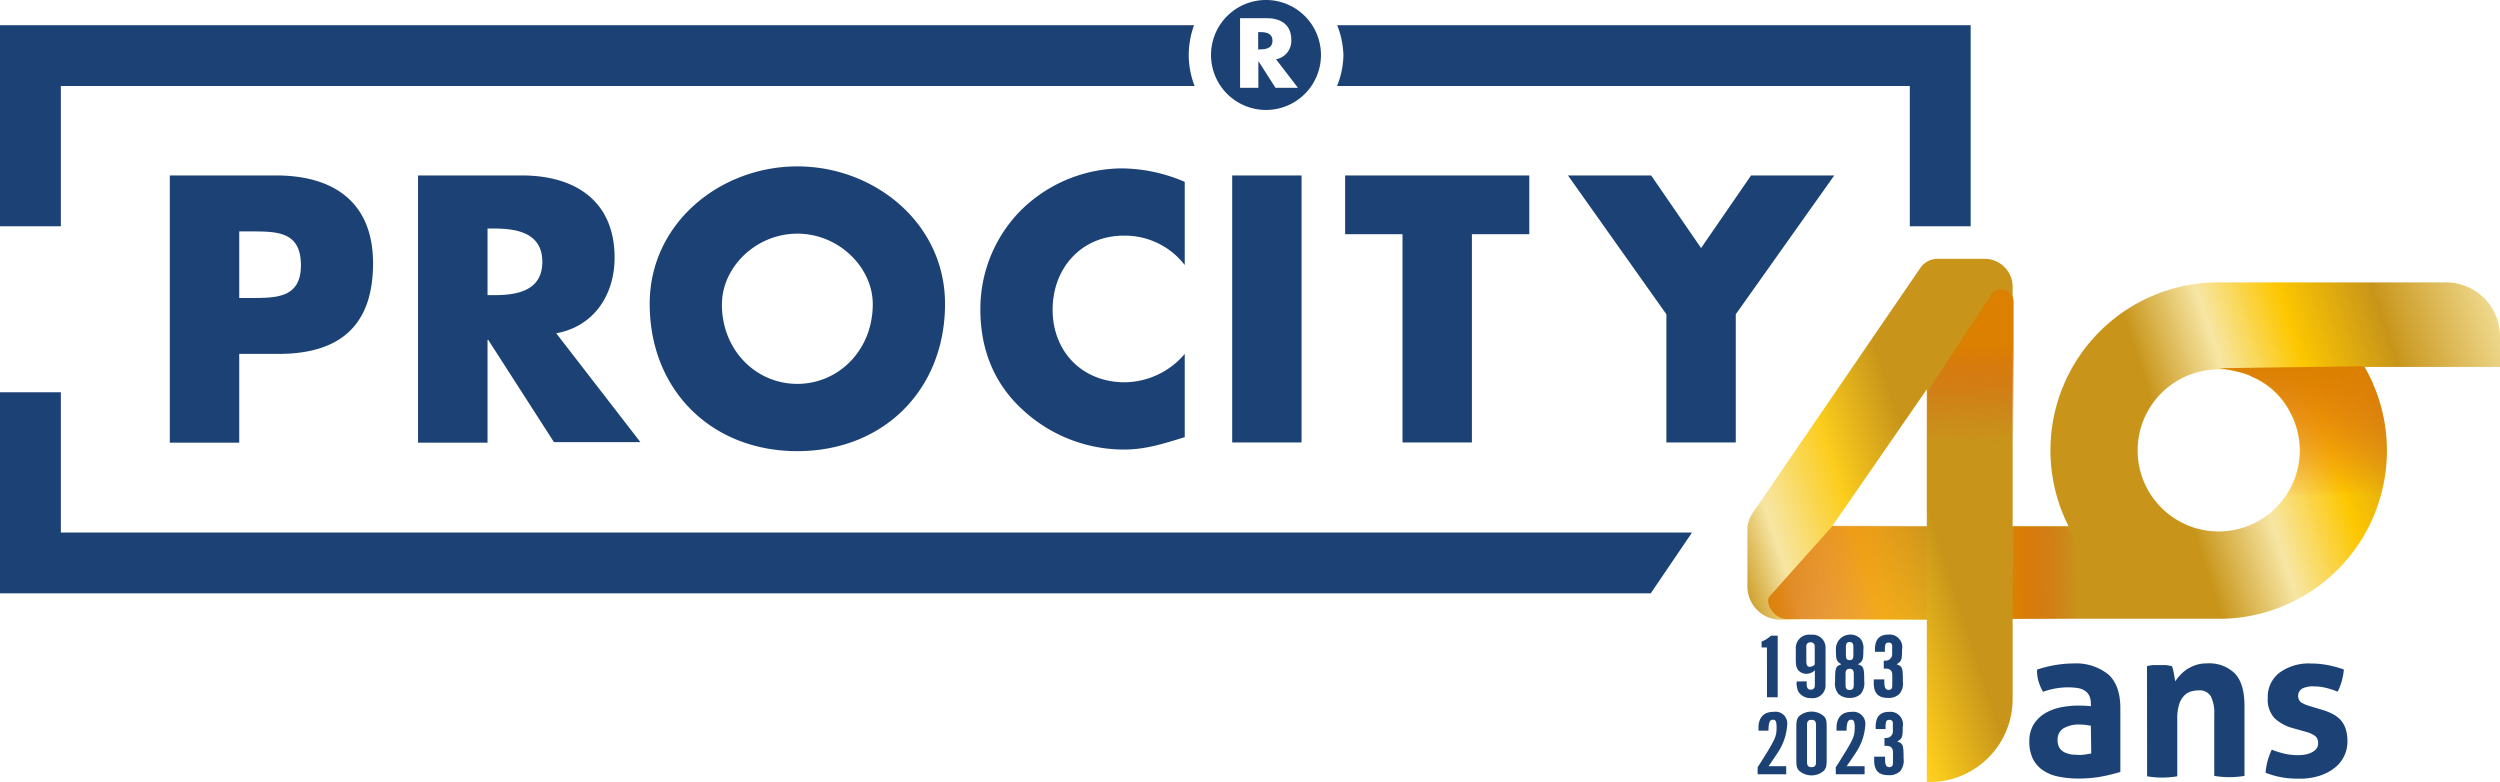 <svg xmlns="http://www.w3.org/2000/svg" xmlns:xlink="http://www.w3.org/1999/xlink" viewBox="0 0 425.2 132.99">
  <defs>
    <linearGradient id="Dégradé_sans_nom_39" x1="464.04" y1="62.51" x2="255.31" y2="130.41" gradientUnits="userSpaceOnUse">
      <stop offset=".05" stop-color="#c8951a"/>
      <stop offset=".08" stop-color="#f7e6a4"/>
      <stop offset=".18" stop-color="#c8951a"/>
      <stop offset=".25" stop-color="#fdc700"/>
      <stop offset=".31" stop-color="#f7e6a4"/>
      <stop offset=".37" stop-color="#c8951a"/>
      <stop offset=".49" stop-color="#c8951a"/>
      <stop offset=".56" stop-color="#c8951a"/>
      <stop offset=".62" stop-color="#fccd1d"/>
      <stop offset=".68" stop-color="#f7e6a4"/>
      <stop offset=".72" stop-color="#c8951a"/>
      <stop offset=".76" stop-color="#eed588"/>
      <stop offset=".79" stop-color="#c8951a"/>
      <stop offset=".84" stop-color="#eed68a"/>
      <stop offset=".88" stop-color="#d0a02d"/>
      <stop offset="1" stop-color="#f7e6a4"/>
    </linearGradient>
    <linearGradient id="Dégradé_sans_nom_3" x1="375.89" y1="109.12" x2="360.94" y2="109.43" gradientUnits="userSpaceOnUse">
      <stop offset=".26" stop-color="#df4c1b" stop-opacity="0"/>
      <stop offset="1" stop-color="#db8000"/>
    </linearGradient>
    <linearGradient id="Dégradé_sans_nom_1632" x1="348.33" y1="109" x2="315.96" y2="109.16" gradientUnits="userSpaceOnUse">
      <stop offset="0" stop-color="#df4c1b" stop-opacity="0"/>
      <stop offset=".99" stop-color="#db8000"/>
    </linearGradient>
    <linearGradient id="Dégradé_sans_nom_15" x1="353.45" y1="90.62" x2="353.71" y2="70.15" gradientUnits="userSpaceOnUse">
      <stop offset=".13" stop-color="#df4c1b" stop-opacity="0"/>
      <stop offset=".21" stop-color="#df4e1a" stop-opacity=".03"/>
      <stop offset=".34" stop-color="#de5318" stop-opacity=".13"/>
      <stop offset=".49" stop-color="#de5b13" stop-opacity=".28"/>
      <stop offset=".66" stop-color="#dd660e" stop-opacity=".5"/>
      <stop offset=".85" stop-color="#dc7406" stop-opacity=".77"/>
      <stop offset=".99" stop-color="#db8000"/>
    </linearGradient>
    <linearGradient id="Dégradé_sans_nom_1632-2" x1="410.67" y1="96.53" x2="409.81" y2="74.1" xlink:href="#Dégradé_sans_nom_1632"/>
    <style>
      .cls-7{fill:#1b4175}
    </style>
  </defs>
  <g style="isolation:isolate">
    <g id="Calque_1" data-name="Calque 1">
      <path d="M443.59 68.92a9.18 9.18 0 0 0-9.18-9.18h-38.66c-.65 0-1.3 0-2 .06a28.57 28.57 0 0 0-23.54 41.41h-9.51V60.49a4.76 4.76 0 0 0-4.76-4.76h-8a3.55 3.55 0 0 0-2.94 1.55L316.46 99a5 5 0 0 0-.87 2.82v9.63a5.65 5.65 0 0 0 5.65 5.66h24.86v27.61h.48a14.12 14.12 0 0 0 14.12-14.12v-13.65h35.83a28.57 28.57 0 0 0 24-42.83h23.08Zm-97.49 32.3H330l16.1-23.29Zm49.65.88a13.78 13.78 0 1 1 13.77-13.77 13.79 13.79 0 0 1-13.77 13.77Z" transform="translate(-18.39 -11.71)" style="fill:url(#Dégradé_sans_nom_39)"/>
      <path d="M360.68 116.94h35.83l-.08-.09a52 52 0 0 1-16.95-5.63 24.15 24.15 0 0 1-9.48-9.93h-9.16Z" transform="translate(-18.39 -11.71)" style="fill:url(#Dégradé_sans_nom_3);mix-blend-mode:multiply"/>
      <path d="M346 101.34a.2.2 0 0 0-.19-.2h-15.66v-.06l-10.74 12c-.93.9.42 3.91 3 3.91H346a.17.17 0 0 0 .17-.18Z" transform="translate(-18.39 -11.71)" style="fill:url(#Dégradé_sans_nom_1632);mix-blend-mode:multiply"/>
      <path d="m348.94 90.42 10.41-3a2.1 2.1 0 0 0 1.51-2V63.05A2.1 2.1 0 0 0 357 61.9l-10.4 15.82a2.12 2.12 0 0 0-.34 1.15v9.53a2.1 2.1 0 0 0 2.68 2.02Z" transform="translate(-18.39 -11.71)" style="fill:url(#Dégradé_sans_nom_15);mix-blend-mode:multiply"/>
      <path d="M395.76 74.34s4.11.51 5.7 1.48c.22.11 1 .43 1.17.55l.21.12.17.1A12.67 12.67 0 0 1 408 82a13.71 13.71 0 0 1-.65 13.85h16a28.53 28.53 0 0 0-2.82-21.75L420 74Z" transform="translate(-18.39 -11.71)" style="fill:url(#Dégradé_sans_nom_1632-2);mix-blend-mode:multiply"/>
      <path class="cls-7" d="M355.61 119.69a3 3 0 0 0-.29-1.41 2.12 2.12 0 0 0-.8-.85 3.13 3.13 0 0 0-1.24-.42 11.91 11.91 0 0 0-1.65-.11 13 13 0 0 0-4.16.76 9.34 9.34 0 0 1-.76-1.77 6.84 6.84 0 0 1-.25-2 19.44 19.44 0 0 1 3.18-.79 18.86 18.86 0 0 1 3-.26 8.79 8.79 0 0 1 5.87 1.81q2.11 1.81 2.12 5.79v10.85a31.29 31.29 0 0 1-3.07.76 21.1 21.1 0 0 1-4.09.36 16.08 16.08 0 0 1-3.38-.33 7.16 7.16 0 0 1-2.64-1.08 5.15 5.15 0 0 1-1.7-1.95 6.51 6.51 0 0 1-.6-2.93 5.43 5.43 0 0 1 .74-2.92 5.84 5.84 0 0 1 1.92-1.88 8.61 8.61 0 0 1 2.62-1 14.27 14.27 0 0 1 2.89-.31c.7 0 1.47 0 2.32.11Zm0 3.72c-.29 0-.6-.09-.94-.12a7.83 7.83 0 0 0-.91-.06 5.25 5.25 0 0 0-2.8.64 2.2 2.2 0 0 0-1 2 2.28 2.28 0 0 0 .4 1.45 2.39 2.39 0 0 0 1 .74 4.23 4.23 0 0 0 1.19.29c.42 0 .79.05 1.1.05a6.59 6.59 0 0 0 1.09-.09l.94-.16Zm9.55-10.12a8.51 8.51 0 0 1 1-.17h2.21a9.45 9.45 0 0 1 1 .17 2.09 2.09 0 0 1 .2.52c.06.23.11.47.16.73s.09.5.13.74.07.44.09.61a8.24 8.24 0 0 1 .87-1.08 6.21 6.21 0 0 1 1.17-1 6.92 6.92 0 0 1 1.5-.71 6 6 0 0 1 1.85-.27 6.21 6.21 0 0 1 4.79 1.74q1.61 1.74 1.61 5.46v11.93a15.12 15.12 0 0 1-5.14 0v-10.54a6.13 6.13 0 0 0-.59-3 2.19 2.19 0 0 0-2.08-1 4.8 4.8 0 0 0-1.27.18 2.76 2.76 0 0 0-1.17.71 3.73 3.73 0 0 0-.85 1.46 7.61 7.61 0 0 0-.33 2.46v9.8a15.06 15.06 0 0 1-5.13 0ZM390 123.85a7.19 7.19 0 0 1-3.16-1.72 4.64 4.64 0 0 1-1.14-3.42 5.16 5.16 0 0 1 2-4.3 8.41 8.41 0 0 1 5.37-1.56 15.14 15.14 0 0 1 2.78.26 17.58 17.58 0 0 1 2.79.76 10.35 10.35 0 0 1-.36 2 10.55 10.55 0 0 1-.69 1.77 14.41 14.41 0 0 0-1.92-.63 8.78 8.78 0 0 0-2.2-.27 3.94 3.94 0 0 0-1.92.38 1.46 1.46 0 0 0-.2 2.33 5.6 5.6 0 0 0 1.39.61l2.06.62a10.27 10.27 0 0 1 1.83.7 5 5 0 0 1 1.39 1 4.34 4.34 0 0 1 .91 1.52 6.79 6.79 0 0 1 .32 2.21 5.63 5.63 0 0 1-2.19 4.5 8.07 8.07 0 0 1-2.58 1.34 11.08 11.08 0 0 1-3.44.49q-.87 0-1.59-.06a10.35 10.35 0 0 1-1.39-.18q-.68-.12-1.32-.3c-.43-.12-.9-.28-1.41-.47a10.66 10.66 0 0 1 .34-2 12.43 12.43 0 0 1 .71-1.93 15.7 15.7 0 0 0 2.26.71 10.71 10.71 0 0 0 2.22.23 7.52 7.52 0 0 0 1.11-.09 4 4 0 0 0 1.1-.33 2.54 2.54 0 0 0 .85-.61 1.4 1.4 0 0 0 .34-1 1.43 1.43 0 0 0-.52-1.25 4.82 4.82 0 0 0-1.47-.67Zm-89.48-13.73h-.91v-1a5.19 5.19 0 0 0 1.6-1h1.14v10.47h-1.82Zm6.76 5.76a3.57 3.57 0 0 0 0 .42c0 .72.22 1 .71 1a.71.71 0 0 0 .56-.27c.1-.12.12-.3.12-.72v-2.32a2 2 0 0 1-1.43.61 1.8 1.8 0 0 1-1.33-.55c-.39-.44-.48-.86-.48-2.07v-1.69a2.26 2.26 0 0 1 2.57-2.33 2.2 2.2 0 0 1 2.49 2.22v6.39a2.17 2.17 0 0 1-2.45 2.16 2.41 2.41 0 0 1-2.17-1.09 3.44 3.44 0 0 1-.29-1.73Zm1.37-6a.65.65 0 0 0-.7-.63.65.65 0 0 0-.73.75v2.29c0 .87.14 1.12.61 1.12a1.22 1.22 0 0 0 .82-.38Zm8.42 6a2.91 2.91 0 0 1-.6 2.15 2.64 2.64 0 0 1-1.88.67 2.71 2.71 0 0 1-1.9-.67 2.79 2.79 0 0 1-.58-2.15c0-2.34.08-2.57 1.09-2.9-.86-.5-.95-.76-.95-2.5a2.46 2.46 0 0 1 4.14-1.89 2.5 2.5 0 0 1 .53 1.91c0 1.72-.1 2-.94 2.48.99.31 1.09.61 1.09 2.9Zm-3.18.55c0 .7.17.92.7.92s.7-.25.7-.92v-1.76c0-.67-.19-.92-.7-.92s-.7.22-.7.92Zm.06-5c0 .61.17.85.64.85s.63-.24.63-.85v-1.38c0-.61-.18-.85-.63-.85s-.64.24-.64.85Zm6.54 4.12a3.26 3.26 0 0 0 0 .41c0 1 .2 1.38.74 1.38a.61.61 0 0 0 .51-.25c.08-.17.1-.25.1-.82v-1.43c0-.78-.37-1.13-1.19-1.13h-.26v-1.33c.57 0 .79-.06 1-.25a1.06 1.06 0 0 0 .43-.86v-1.4a.53.53 0 0 0-.57-.58c-.35 0-.52.11-.6.38a4.5 4.5 0 0 0-.06 1.19h-1.7v-.38c0-1.72.76-2.55 2.3-2.55a2.15 2.15 0 0 1 2.31 2.57c0 1.72-.1 2-.94 2.48 1 .34 1.08.56 1.08 2.88a2.8 2.8 0 0 1-.59 2.17 2.63 2.63 0 0 1-1.95.67c-1.64 0-2.41-.8-2.41-2.51v-.64Zm-21.55 16.14v-1.21c.51-.77.51-.77 1.84-2.92 1.19-2 1.38-2.51 1.38-3.83 0-1-.13-1.32-.62-1.32s-.74.35-.76 1.86h-1.7v-.46c0-1.79.9-2.74 2.58-2.74a2 2 0 0 1 2.3 2.27 9.52 9.52 0 0 1-1.58 4.63c-.08.14-.61.92-1.58 2.35h3v1.37Zm6.58-7.82c0-1.24.06-1.5.41-2a3.22 3.22 0 0 1 4.34 0c.35.46.41.72.41 2v5.15c0 1.25-.06 1.5-.41 2a3.17 3.17 0 0 1-4.34 0c-.35-.46-.41-.72-.41-2Zm3.35-.59c0-.6-.22-.85-.77-.85s-.76.25-.76.85v6.35c0 .6.22.85.76.85s.77-.25.77-.85Zm3.36 8.41v-1.21c.51-.77.51-.77 1.83-2.92 1.2-2 1.39-2.51 1.39-3.83 0-1-.14-1.32-.62-1.32s-.75.35-.77 1.86h-1.7v-.46c0-1.79.9-2.74 2.58-2.74a2.05 2.05 0 0 1 2.31 2.27 9.52 9.52 0 0 1-1.58 4.63c-.08.14-.61.92-1.59 2.35h3.05v1.37Zm8.38-3a3.26 3.26 0 0 0 0 .41c0 1 .19 1.38.74 1.38a.61.61 0 0 0 .51-.25c.08-.18.1-.25.1-.82v-1.43c0-.78-.37-1.13-1.19-1.13h-.26v-1.33c.57 0 .78-.06 1-.25a1.07 1.07 0 0 0 .43-.86v-1.4a.53.53 0 0 0-.57-.58c-.35 0-.53.11-.6.38a4.5 4.5 0 0 0-.06 1.19h-1.7v-.38c0-1.72.76-2.55 2.3-2.55a2.14 2.14 0 0 1 2.31 2.57c0 1.72-.1 2-.94 2.48 1 .34 1.08.56 1.08 2.88a2.8 2.8 0 0 1-.59 2.17 2.65 2.65 0 0 1-2 .67c-1.65 0-2.41-.8-2.41-2.51v-.64Zm-32.83-38.12H10.35V66.72H0v34.19h280.76M203.12 4.29H0v34.19h10.35V14.63h192.83a14.71 14.71 0 0 1-1-5.23 15.16 15.16 0 0 1 .9-5.11m126.92 0H227.43a15 15 0 0 1 1.06 5.11 14.8 14.8 0 0 1-1.08 5.23h97.41v23.85h10.35V4.29Z"/>
      <path class="cls-7" d="M40.69 50.68h2c4.28 0 8.49 0 8.49-5.54 0-5.72-3.91-5.78-8.49-5.78h-2ZM28.88 29.84h18.07c9.76 0 16.5 4.52 16.5 14.94 0 10.72-5.78 15.41-16.07 15.41h-6.69v15.1H28.88ZM82.92 50.2h1.14c3.85 0 8.18-.73 8.18-5.66s-4.33-5.67-8.18-5.67h-1.14Zm26 25h-14.7L83.03 57.79h-.11v17.5H71.1V29.84h17.66c9 0 15.77 4.28 15.77 14 0 6.27-3.49 11.69-9.93 12.84Zm13.86-23.43c0 7.83 5.83 13.52 12.83 13.52s12.83-5.72 12.83-13.55c0-6.27-5.78-12-12.83-12s-12.82 5.72-12.82 12m37.94-.07c0 14.7-10.54 25.06-25.12 25.06S110.5 66.37 110.5 51.67c0-13.72 12-23.37 25.11-23.37s25.12 9.65 25.12 23.37m40.77-6.59a12.84 12.84 0 0 0-10.36-5c-7.23 0-12.11 5.54-12.11 12.59s4.94 12.35 12.29 12.35a13.57 13.57 0 0 0 10.18-4.83v14.16c-3.92 1.21-6.74 2.11-10.41 2.11a25.34 25.34 0 0 1-17.06-6.68c-5-4.52-7.29-10.42-7.29-17.17a23.83 23.83 0 0 1 6.69-16.63 24.6 24.6 0 0 1 17.29-7.34 27.62 27.62 0 0 1 10.78 2.29Zm8.07-15.24h11.8v45.41h-11.8zm40.77 45.41h-11.8V39.83h-9.76v-9.99h31.32v9.99h-9.76v35.42zm16.34-45.41h14.15l8.49 12.35 8.5-12.35h14.15l-16.75 23.61v21.8h-11.8v-21.8l-16.74-23.61zm-49.75-14.91-2.91-4.55v4.55h-3.11V3.1h4.6c2.34 0 4.11 1.12 4.11 3.64a3.17 3.17 0 0 1-2.59 3.34l3.72 4.85ZM215.35 0a9.35 9.35 0 1 0 9.32 9.35A9.35 9.35 0 0 0 215.35 0m-1.07 5.46h-.29V8.4h.29c1 0 2.14-.18 2.14-1.47s-1.13-1.47-2.14-1.47"/>
    </g>
  </g>
</svg>
